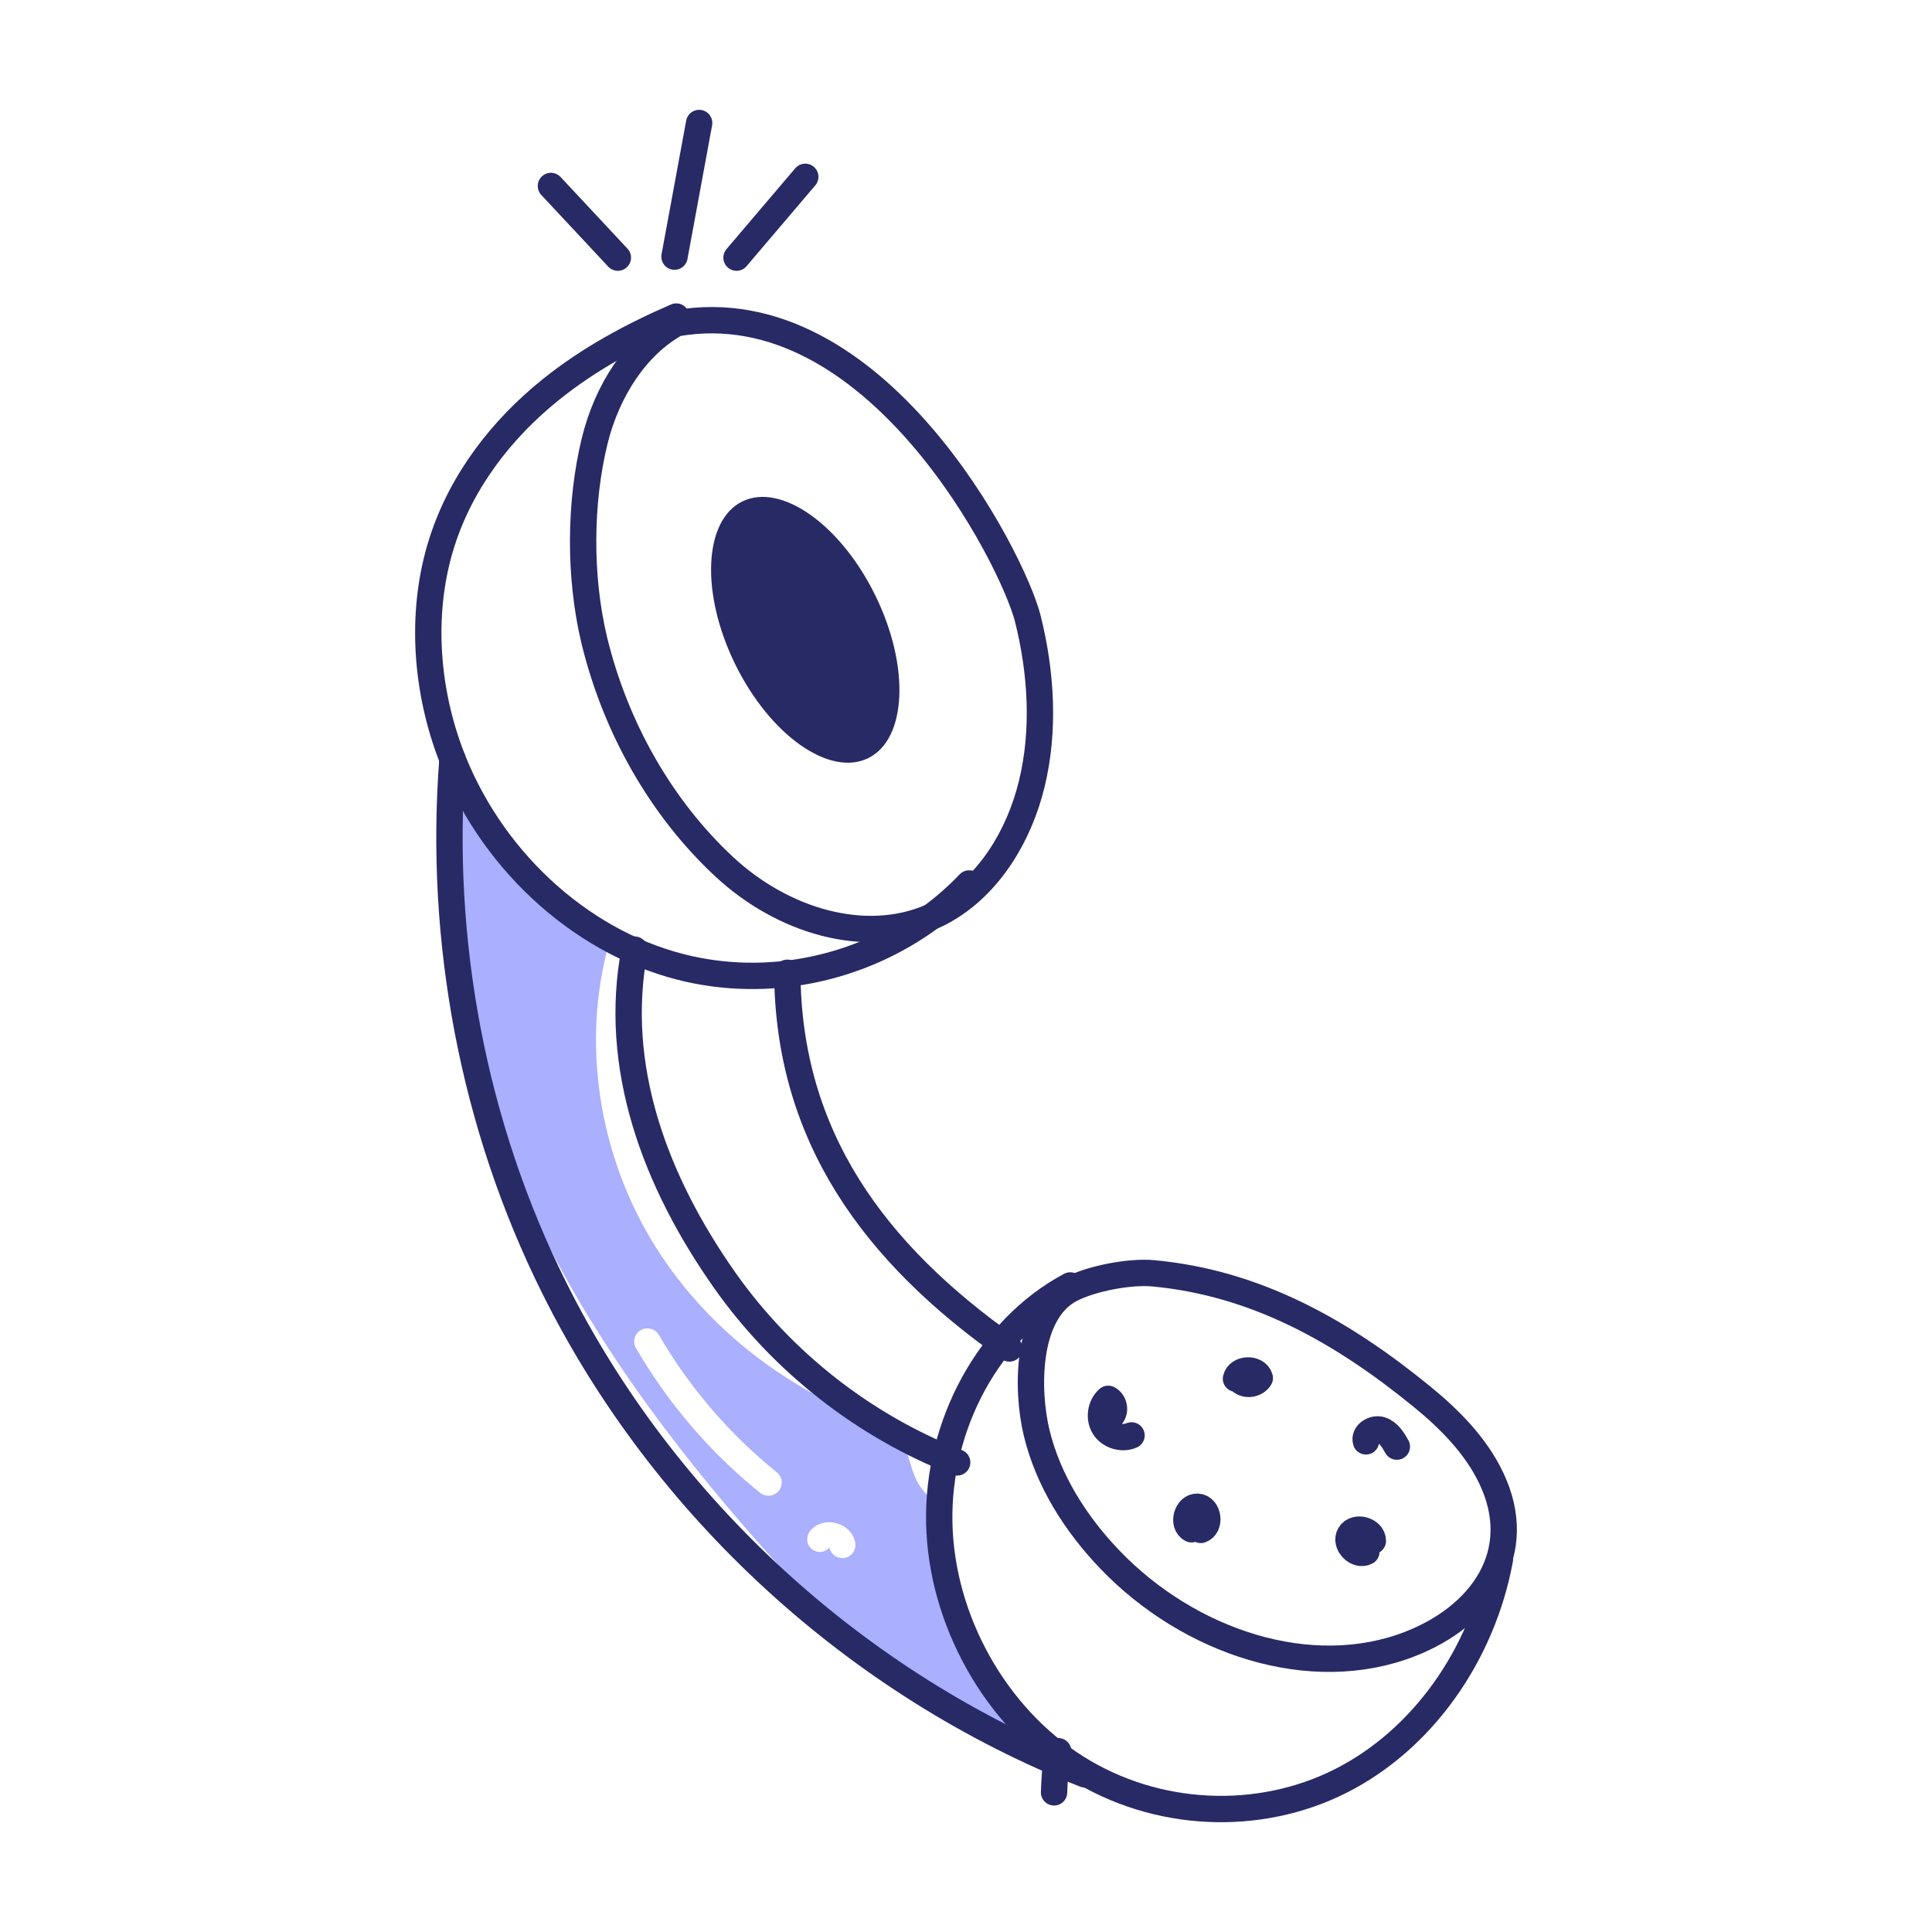 <svg width="88" height="88" viewBox="0 0 88 88" fill="none" xmlns="http://www.w3.org/2000/svg">
<path d="M43.057 69.776C43.209 68.616 42.521 68.624 41.873 67.648C41.337 66.84 41.345 65.256 40.425 64.952C36.001 63.488 32.065 60.48 29.665 56.472C27.273 52.472 26.489 47.496 27.729 43C27.641 43 24.081 40.12 23.769 39.784C23.161 39.112 21.721 36.176 20.833 37.176C19.961 38.144 20.577 41.456 20.689 42.656C20.873 44.616 21.233 46.56 21.745 48.464C22.321 50.616 23.089 52.712 24.017 54.744C26.657 60.536 30.505 65.712 34.729 70.48C38.161 74.352 42.201 78.176 47.305 79.064C44.313 77.08 42.601 73.336 43.057 69.776ZM35.473 67.904C35.353 68.056 35.177 68.128 35.009 68.128C34.873 68.128 34.737 68.088 34.625 68C32.345 66.16 30.441 63.936 28.969 61.408C28.801 61.12 28.897 60.752 29.185 60.584C29.473 60.424 29.841 60.52 30.009 60.8C31.409 63.208 33.217 65.312 35.385 67.064C35.641 67.272 35.681 67.648 35.473 67.904ZM38.481 70.96C38.441 70.968 38.401 70.968 38.361 70.968C38.081 70.968 37.833 70.768 37.777 70.488C37.553 70.736 37.201 70.76 36.953 70.536C36.705 70.32 36.713 69.944 36.929 69.696C37.217 69.384 37.665 69.256 38.105 69.384C38.545 69.504 38.865 69.832 38.953 70.248C39.017 70.576 38.809 70.896 38.481 70.96Z" fill="#AAAFFE"/>
<path d="M20.61 34.578C19.971 42.831 21.553 51.265 25.25 58.672C30.237 68.677 39.024 76.726 49.423 80.823M30.81 14.725C39.886 13.134 46.146 25.49 46.816 28.18C47.437 30.656 47.585 33.295 46.995 35.708C46.409 38.113 45.047 40.275 43.111 41.411C42.889 41.544 42.67 41.655 42.44 41.748C42.433 41.75 42.435 41.756 42.428 41.758C42.422 41.759 42.415 41.761 42.415 41.761C39.404 43.075 35.644 41.95 32.992 39.483C30.125 36.82 28.034 33.15 27.066 29.155C26.375 26.253 26.402 22.894 27.086 20.086C27.645 17.802 28.974 15.736 30.81 14.725ZM30.81 14.725L30.817 14.723M47.212 65.239C47.736 67.437 49.004 69.423 50.556 71.04C54.166 74.802 59.713 76.648 64.24 74.876C67.495 73.602 69.549 70.731 67.924 67.323C67.222 65.851 66.043 64.658 64.78 63.625C61.132 60.643 57.215 58.431 52.523 57.997C51.462 57.899 49.708 58.232 48.765 58.727C46.711 59.804 46.761 63.35 47.212 65.239Z" stroke="#282A66" stroke-width="1.2" stroke-miterlimit="10" stroke-linecap="round" stroke-linejoin="round"/>
<path d="M28.906 43.254C27.885 48.574 29.832 53.803 33.011 58.316C35.63 62.034 39.361 64.958 43.598 66.611M35.861 44.308C35.904 51.729 39.786 57.073 45.976 61.421" stroke="#282A66" stroke-width="1.2" stroke-miterlimit="10" stroke-linecap="round" stroke-linejoin="round"/>
<path d="M48.747 58.551C45.057 60.519 42.689 64.893 42.782 69.361C42.875 73.83 45.37 78.207 49.02 80.509C52.67 82.81 57.333 83.005 61.064 81.123C64.795 79.241 67.521 75.372 68.321 71.015M44.143 40.241C43.617 40.796 43.044 41.295 42.44 41.746C42.434 41.747 42.435 41.754 42.428 41.755C42.422 41.757 42.416 41.758 42.416 41.758C39.17 44.16 34.933 45.048 31.003 44.043C26.323 42.849 22.232 39.024 20.47 34.205C19.358 31.161 19.165 27.73 20.126 24.708C21.024 21.884 22.877 19.522 25.089 17.745C26.823 16.348 28.779 15.296 30.802 14.418" stroke="#282A66" stroke-width="1.2" stroke-miterlimit="10" stroke-linecap="round" stroke-linejoin="round"/>
<path d="M48.199 79.764C48.062 80.378 48.036 81.011 48.011 81.64" stroke="#282A66" stroke-width="1.2" stroke-miterlimit="10" stroke-linecap="round" stroke-linejoin="round"/>
<path d="M50.645 64.472C50.826 64.239 50.74 63.849 50.478 63.714C50.123 64.025 50.041 64.604 50.294 65.002C50.548 65.4 51.107 65.57 51.54 65.381M62.532 70.185C62.532 69.694 61.732 69.474 61.481 69.896C61.23 70.317 61.805 70.916 62.236 70.682M56.548 62.932C56.805 63.121 57.217 63.039 57.382 62.766C57.248 62.291 56.404 62.314 56.297 62.797M54.693 69.686C55.163 69.525 55.05 68.664 54.554 68.63C54.059 68.596 53.829 69.433 54.272 69.657M63.625 65.892C63.45 65.581 63.247 65.245 62.908 65.132C62.57 65.018 62.108 65.313 62.218 65.652" stroke="#282A66" stroke-width="1.2" stroke-miterlimit="10" stroke-linecap="round" stroke-linejoin="round"/>
<path d="M39.543 34.534C41.306 33.67 41.453 30.352 39.87 27.122C38.288 23.893 35.576 21.976 33.813 22.84C32.05 23.704 31.903 27.022 33.485 30.251C35.068 33.48 37.78 35.398 39.543 34.534Z" fill="#282A66"/>
<path d="M30.723 11.69C31.097 9.661 31.471 7.631 31.845 5.602M33.548 11.735C34.592 10.508 35.635 9.281 36.679 8.054M28.142 11.735C27.126 10.647 26.11 9.559 25.094 8.471" stroke="#282A66" stroke-width="1.2" stroke-miterlimit="10" stroke-linecap="round" stroke-linejoin="round"/>
</svg>
